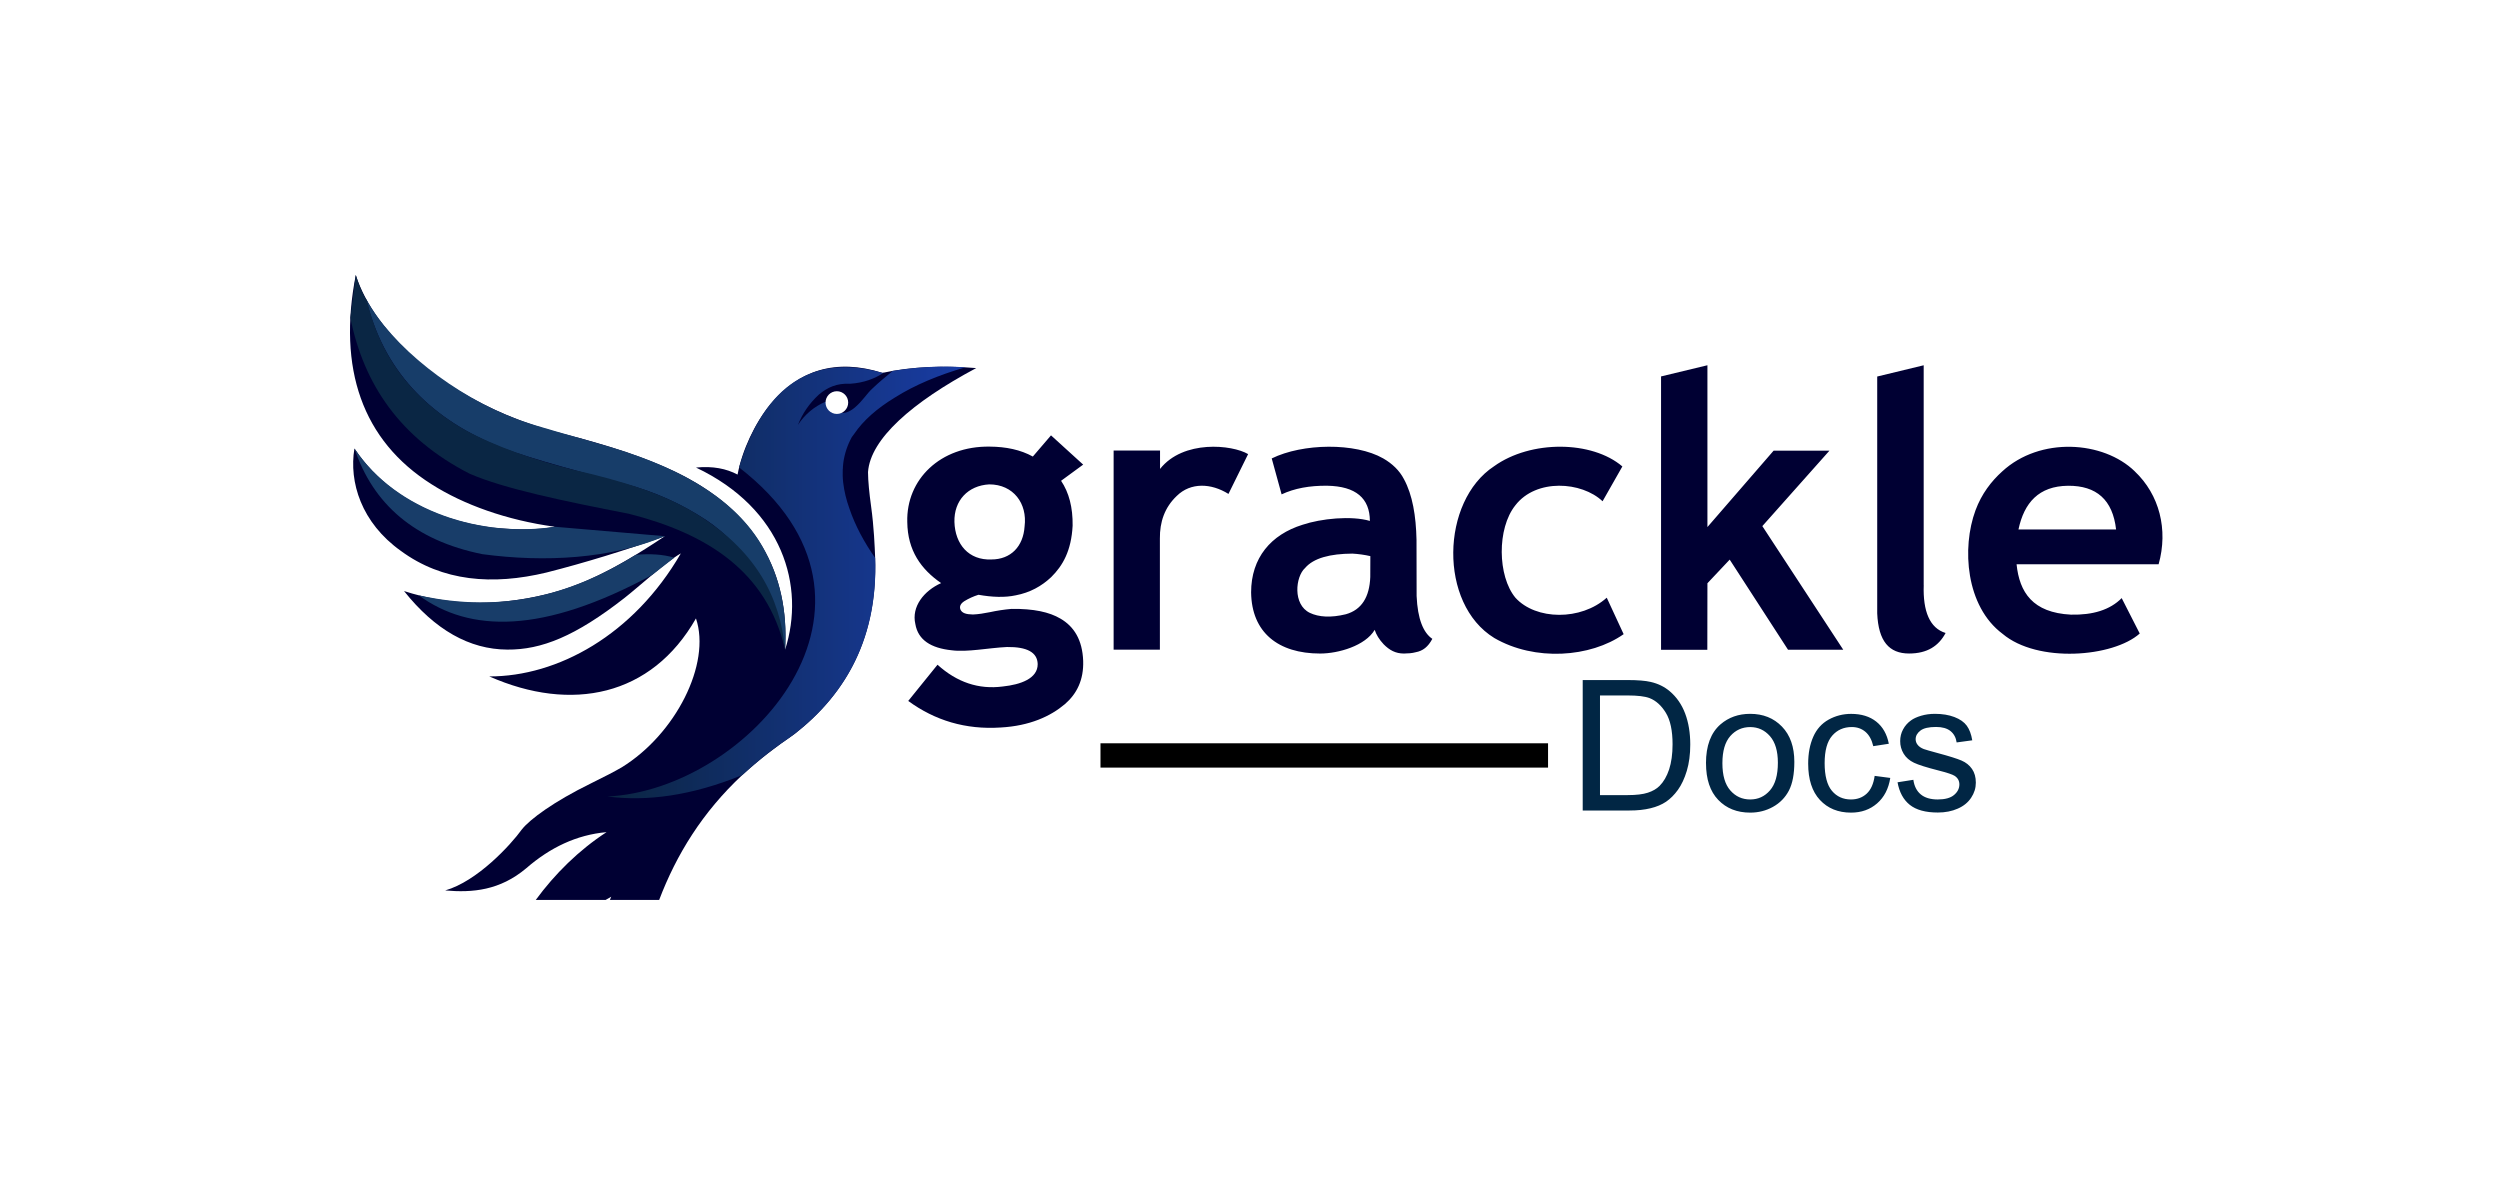<svg width="200" height="95" viewBox="0 0 200 95" fill="none" xmlns="http://www.w3.org/2000/svg">
<rect width="200" height="95" fill="white"/>
<g clip-path="url(#clip0_66_928)">
<path d="M88.039 59.463H123.844V61.408H88.039V59.463Z" fill="black"/>
<path d="M126.617 64.84V54.404H130.202C131.012 54.404 131.63 54.455 132.054 54.554C132.652 54.691 133.159 54.941 133.581 55.301C134.13 55.767 134.541 56.36 134.813 57.084C135.085 57.808 135.221 58.634 135.221 59.565C135.221 60.357 135.127 61.061 134.943 61.672C134.759 62.282 134.521 62.79 134.232 63.191C133.943 63.591 133.626 63.906 133.284 64.139C132.941 64.369 132.527 64.545 132.04 64.661C131.556 64.781 130.998 64.84 130.367 64.84H126.611H126.617ZM127.993 63.608H130.216C130.902 63.608 131.443 63.543 131.831 63.415C132.222 63.287 132.533 63.105 132.765 62.873C133.091 62.546 133.346 62.106 133.53 61.553C133.711 60.999 133.805 60.329 133.805 59.543C133.805 58.452 133.626 57.612 133.269 57.027C132.913 56.442 132.476 56.048 131.967 55.849C131.599 55.707 131.004 55.636 130.185 55.636H127.999V63.608H127.993ZM136.478 61.059C136.478 59.659 136.866 58.623 137.642 57.947C138.291 57.388 139.081 57.107 140.015 57.107C141.052 57.107 141.899 57.447 142.558 58.129C143.216 58.81 143.547 59.75 143.547 60.951C143.547 61.925 143.402 62.688 143.111 63.248C142.819 63.804 142.397 64.238 141.839 64.548C141.284 64.857 140.675 65.01 140.018 65.01C138.962 65.01 138.109 64.67 137.458 63.991C136.807 63.313 136.481 62.336 136.481 61.059H136.478ZM137.792 61.059C137.792 62.027 138.002 62.751 138.424 63.233C138.846 63.716 139.375 63.957 140.015 63.957C140.655 63.957 141.176 63.716 141.598 63.23C142.02 62.745 142.23 62.01 142.23 61.016C142.23 60.082 142.018 59.372 141.596 58.89C141.171 58.407 140.644 58.166 140.015 58.166C139.387 58.166 138.846 58.404 138.424 58.884C138.002 59.364 137.792 60.088 137.792 61.056V61.059ZM149.964 62.069L151.222 62.234C151.086 63.103 150.732 63.781 150.168 64.272C149.602 64.763 148.908 65.01 148.084 65.01C147.053 65.01 146.223 64.673 145.594 63.997C144.966 63.321 144.654 62.35 144.654 61.09C144.654 60.272 144.79 59.56 145.059 58.946C145.328 58.333 145.739 57.876 146.291 57.569C146.843 57.263 147.444 57.11 148.092 57.11C148.911 57.11 149.582 57.317 150.103 57.731C150.624 58.146 150.958 58.736 151.106 59.5L149.862 59.693C149.743 59.185 149.534 58.804 149.234 58.546C148.933 58.291 148.571 58.163 148.143 58.163C147.5 58.163 146.976 58.393 146.574 58.856C146.172 59.318 145.971 60.051 145.971 61.053C145.971 62.055 146.166 62.807 146.554 63.267C146.942 63.727 147.449 63.957 148.075 63.957C148.577 63.957 148.996 63.804 149.333 63.494C149.67 63.185 149.882 62.711 149.973 62.069H149.964ZM151.805 62.583L153.068 62.384C153.139 62.893 153.337 63.282 153.66 63.551C153.983 63.821 154.439 63.957 155.019 63.957C155.6 63.957 156.042 63.838 156.325 63.597C156.608 63.358 156.75 63.077 156.75 62.754C156.75 62.464 156.625 62.237 156.373 62.069C156.198 61.956 155.761 61.811 155.068 61.635C154.13 61.396 153.482 61.192 153.119 61.019C152.757 60.846 152.482 60.607 152.295 60.301C152.109 59.996 152.011 59.645 152.015 59.287C152.015 58.949 152.091 58.637 152.247 58.35C152.398 58.066 152.613 57.821 152.876 57.635C153.074 57.487 153.346 57.362 153.688 57.26C154.031 57.158 154.399 57.107 154.793 57.107C155.385 57.107 155.903 57.192 156.35 57.362C156.798 57.533 157.129 57.765 157.342 58.055C157.554 58.347 157.701 58.736 157.781 59.225L156.532 59.395C156.475 59.006 156.311 58.702 156.039 58.484C155.767 58.265 155.382 58.157 154.886 58.157C154.3 58.157 153.881 58.254 153.629 58.45C153.377 58.645 153.252 58.873 153.252 59.134C153.252 59.301 153.303 59.449 153.408 59.582C153.513 59.719 153.674 59.835 153.898 59.923C154.025 59.971 154.402 60.079 155.028 60.249C155.931 60.491 156.563 60.69 156.92 60.843C157.277 60.996 157.557 61.22 157.761 61.516C157.965 61.811 158.067 62.174 158.067 62.611C158.067 63.049 157.942 63.441 157.693 63.818C157.444 64.196 157.087 64.488 156.617 64.692C156.149 64.9 155.617 65.002 155.025 65.002C154.045 65.002 153.298 64.797 152.785 64.389C152.272 63.98 151.944 63.375 151.802 62.575L151.805 62.583Z" fill="#012644"/>
<path d="M84.825 49.484C83.958 48.97 82.692 48.686 80.917 48.712C80.333 48.763 79.755 48.851 79.18 48.976C78.725 49.067 78.266 49.143 77.832 49.16C77.252 49.149 76.983 49.035 76.853 48.8C76.737 48.564 76.807 48.317 77.133 48.102C77.487 47.883 77.869 47.71 78.277 47.582C79.37 47.775 80.376 47.815 81.254 47.627C82.403 47.409 83.329 46.892 84.094 46.171C85.023 45.254 85.706 44.065 85.81 42.052C85.83 40.595 85.519 39.403 84.887 38.463L86.654 37.169L84.08 34.829L82.627 36.524C81.644 35.979 80.48 35.738 79.175 35.729C75.23 35.672 72.491 38.352 72.582 41.759C72.607 44.056 73.695 45.546 75.289 46.648C73.927 47.258 72.902 48.525 73.228 49.924C73.446 51.202 74.482 51.849 76.13 52.022C77.365 52.19 79.09 51.829 80.56 51.761C82.16 51.741 82.99 52.187 83.015 53.124C83.024 54.288 81.647 54.767 80.228 54.918C78.294 55.173 76.555 54.583 75.001 53.178L72.658 56.076C74.799 57.638 77.243 58.384 80.056 58.2C82.369 58.072 84.035 57.311 85.193 56.329C86.153 55.497 86.702 54.387 86.654 52.871C86.592 51.188 85.924 50.123 84.833 49.487L84.825 49.484ZM79.141 38.75C81.072 38.75 82.2 40.283 81.967 42.114C81.862 43.721 80.863 44.757 79.308 44.757C77.504 44.831 76.408 43.551 76.354 41.754C76.312 40.05 77.43 38.846 79.138 38.75H79.141ZM89.09 36.044H92.803V37.515C94.663 35.167 98.574 35.573 99.849 36.328L98.277 39.514C96.892 38.648 95.255 38.577 94.142 39.673C93.165 40.601 92.777 41.762 92.791 43.088V51.971H89.09V36.044ZM113.329 47.678L113.321 43.19C113.281 41.268 113.001 39.593 112.318 38.335C111.95 37.629 111.378 37.089 110.661 36.675C108.418 35.391 104.202 35.462 101.738 36.675L102.528 39.55C103.553 39.065 104.776 38.844 106.173 38.858C108.478 38.898 109.58 39.866 109.591 41.674C108.104 41.237 105.683 41.484 104.196 41.983C101.684 42.767 100.089 44.618 100.089 47.392C100.129 50.597 102.256 52.283 105.612 52.283C107.076 52.283 109.228 51.659 109.976 50.387C110.092 50.756 110.327 51.156 110.695 51.545C111.163 52.016 111.644 52.283 112.318 52.283C112.644 52.278 112.969 52.258 113.256 52.178C113.83 52.073 114.244 51.75 114.587 51.108C113.87 50.623 113.408 49.532 113.329 47.676V47.678ZM109.622 46.163C109.56 47.769 108.928 48.786 107.665 49.141C106.467 49.433 105.504 49.37 104.788 49.03C103.403 48.363 103.635 46.134 104.405 45.441C105.088 44.641 106.411 44.3 108.192 44.289C108.687 44.317 109.166 44.385 109.628 44.49L109.622 46.165V46.163ZM121.231 40.422C119.744 42.273 119.806 46.094 121.231 47.815C122.865 49.623 126.484 49.666 128.54 47.815L129.891 50.733C127.232 52.604 122.78 52.922 119.543 51.04C115.071 48.3 115.269 40.096 119.523 37.302C122.462 35.19 127.359 35.238 129.789 37.316L128.206 40.101C126.538 38.517 122.896 38.264 121.231 40.422ZM141.887 36.053H146.356L140.987 42.089L147.461 51.98H143.043L138.376 44.769L136.594 46.659L136.586 51.982H132.884V30.114L136.594 29.22V42.165L141.89 36.053H141.887ZM153.898 46.81C153.827 48.899 154.377 50.251 155.648 50.639C155.093 51.681 154.176 52.281 152.726 52.281C151.131 52.281 150.27 51.304 150.177 49.064V30.122L153.895 29.222V46.81H153.898ZM170.78 37.705C168.268 35.264 163.213 34.914 160.174 37.717C159.313 38.494 158.531 39.497 158.041 40.822C156.928 43.829 157.257 48.508 160.208 50.708C163.003 53.067 169.047 52.584 171.179 50.682L169.735 47.849C168.803 48.791 167.432 49.212 165.674 49.172C162.609 49.016 161.556 47.383 161.326 45.143H172.689C173.47 42.364 172.751 39.57 170.78 37.708V37.705ZM161.477 42.358C161.93 40.218 163.102 38.886 165.441 38.861C167.718 38.844 169.018 39.985 169.287 42.358H161.479H161.477Z" fill="#000033"/>
<path d="M78.101 29.447C75.553 29.239 72.939 29.313 70.594 29.83C66.853 28.635 63.865 29.645 61.661 32.311C60.376 33.856 59.365 36.047 59.005 37.966C58.11 37.492 57.025 37.271 55.68 37.404C62.621 40.695 64.442 46.909 62.809 51.968C63.16 45.825 60.506 40.828 53.938 37.702C51.667 36.629 48.719 35.621 44.984 34.687C40.696 33.583 36.961 31.752 33.78 29.2C30.903 26.721 29.206 24.328 28.462 22C27.012 29.461 28.957 35.23 34.539 38.75C37.071 40.362 40.526 41.614 44.38 42.14C43.007 42.409 41.305 42.404 39.379 42.208C34.412 41.563 30.566 39.233 28.354 35.88C27.907 38.56 28.903 41.819 32.075 44.076C35.392 46.514 39.399 46.841 43.718 45.802C46.805 45.016 49.974 44.045 53.188 42.895C48.864 45.791 46.261 46.912 43.653 47.556C39.611 48.53 35.839 48.428 32.322 47.284C34.8 50.39 37.552 51.951 40.583 51.968C43.316 51.988 46.026 50.906 49.951 47.843C51.101 46.946 53.273 44.945 54.468 44.272C50.679 50.813 44.593 54.123 39.144 54.114C45.709 57.013 52.123 55.721 55.677 49.473C56.904 53.112 54.041 58.736 49.742 61.385C49.175 61.714 48.399 62.12 47.275 62.671C44.276 64.139 42.387 65.55 41.752 66.35C40.852 67.602 38.175 70.507 35.612 71.236C37.807 71.429 39.988 71.236 42.101 69.459C44.001 67.81 46.119 66.785 48.524 66.572C46.309 68.011 44.383 69.916 42.86 71.997H48.447L48.898 71.736L48.793 71.997H52.732C54.117 68.355 56.199 64.974 59.379 62.004C60.659 60.831 62.069 59.736 63.587 58.705C67.762 55.418 70.225 50.929 70.01 44.556C69.976 43.73 69.92 42.194 69.685 40.485C69.546 39.48 69.444 38.475 69.441 37.768C69.628 35.119 72.953 32.192 78.096 29.447H78.101Z" fill="#000033"/>
<path d="M67.425 37.538C67.425 37.484 67.43 37.433 67.433 37.379V37.353C67.436 37.308 67.442 37.26 67.445 37.214C67.445 37.206 67.445 37.197 67.447 37.186L67.464 37.038V37.027C67.558 36.331 67.776 35.644 68.141 34.974C68.209 34.878 68.28 34.784 68.351 34.69C69.056 33.648 70.152 32.677 71.579 31.809C73.185 30.795 75.091 30.006 77.218 29.387C75.38 29.256 73.451 29.342 71.412 29.679C70.829 30.168 70.342 30.554 69.826 31.051C69.294 31.528 69.073 32.019 68.351 32.632C67.954 32.953 67.558 33.086 67.311 33.018L66.028 32.141C65.142 32.527 64.403 33.132 63.834 33.992C64.185 33.1 64.729 32.288 65.505 31.57C66.19 30.997 66.924 30.645 68.031 30.699C69.101 30.625 69.982 30.298 70.707 29.807C70.667 29.816 70.628 29.821 70.588 29.83C65.233 28.283 61.169 30.662 59.124 37.393C73.27 48.331 59.821 63.211 48.586 63.719C51.738 64.127 55.281 63.673 59.379 62.007C60.506 60.979 61.545 60.113 62.511 59.463C67.292 56.249 70.265 51.426 70.013 44.638C69.127 43.369 68.419 42.057 67.954 40.689C67.702 39.982 67.538 39.304 67.462 38.653C67.462 38.639 67.459 38.628 67.456 38.614C67.456 38.597 67.453 38.58 67.45 38.563C67.445 38.52 67.442 38.477 67.439 38.435C67.439 38.423 67.439 38.412 67.436 38.401C67.433 38.352 67.428 38.304 67.425 38.256V38.233L67.416 38.072V38.066C67.411 37.893 67.411 37.719 67.419 37.546V37.543L67.425 37.538Z" fill="url(#paint0_linear_66_928)"/>
<path d="M66.949 33.115C67.45 33.115 67.855 32.708 67.855 32.206C67.855 31.704 67.45 31.298 66.949 31.298C66.448 31.298 66.043 31.704 66.043 32.206C66.043 32.708 66.448 33.115 66.949 33.115Z" fill="white"/>
<path d="M29.294 23.928C31.328 27.692 36.36 31.675 41.438 33.563C42.953 34.128 45.884 34.88 49.05 35.831C54.862 37.597 59.212 40.215 61.248 44.184C62.658 46.835 62.953 49.581 62.808 51.971C62.171 47.721 59.784 43.781 56.456 41.575C54.556 40.343 52.438 39.349 49.999 38.705C45.216 37.435 41.141 36.291 39.665 35.61C34.225 33.336 30.654 29.538 29.294 23.928Z" fill="#173D69"/>
<path d="M28.462 22C28.694 22.761 28.974 23.459 29.351 24.035C30.354 28.3 32.767 31.792 37.037 34.307C39.634 35.746 42.851 36.822 45.887 37.589C49.719 38.452 53.143 39.511 55.72 41.118C60.467 44.036 62.418 47.772 62.803 51.968C61.359 45.717 56.575 42.685 50.294 41.098C45.108 40.09 40.334 39.099 37.572 37.898C32.008 35.048 29.108 30.758 28.029 25.424L28.462 22Z" fill="#0A2644"/>
<path d="M28.357 35.88C31.733 40.95 38.612 43.023 44.383 42.14L53.191 42.895C48.861 44.712 43.602 45.004 38.592 44.334C33.154 43.236 29.849 40.326 28.357 35.88Z" fill="#183D69"/>
<path d="M33.503 47.627C40.251 49.109 45.768 47.551 50.869 44.383C51.99 44.292 53.01 44.337 53.939 44.615L52.186 45.986C43.361 50.764 37.572 50.594 33.503 47.63V47.627Z" fill="#183D69"/>
</g>
<defs>
<linearGradient id="paint0_linear_66_928" x1="48.592" y1="46.594" x2="77.224" y2="46.594" gradientUnits="userSpaceOnUse">
<stop stop-color="#0B2541"/>
<stop offset="1" stop-color="#193CA5"/>
</linearGradient>
<clipPath id="clip0_66_928">
<rect width="145" height="50" fill="white" transform="translate(28 22)"/>
</clipPath>
</defs>
</svg>
